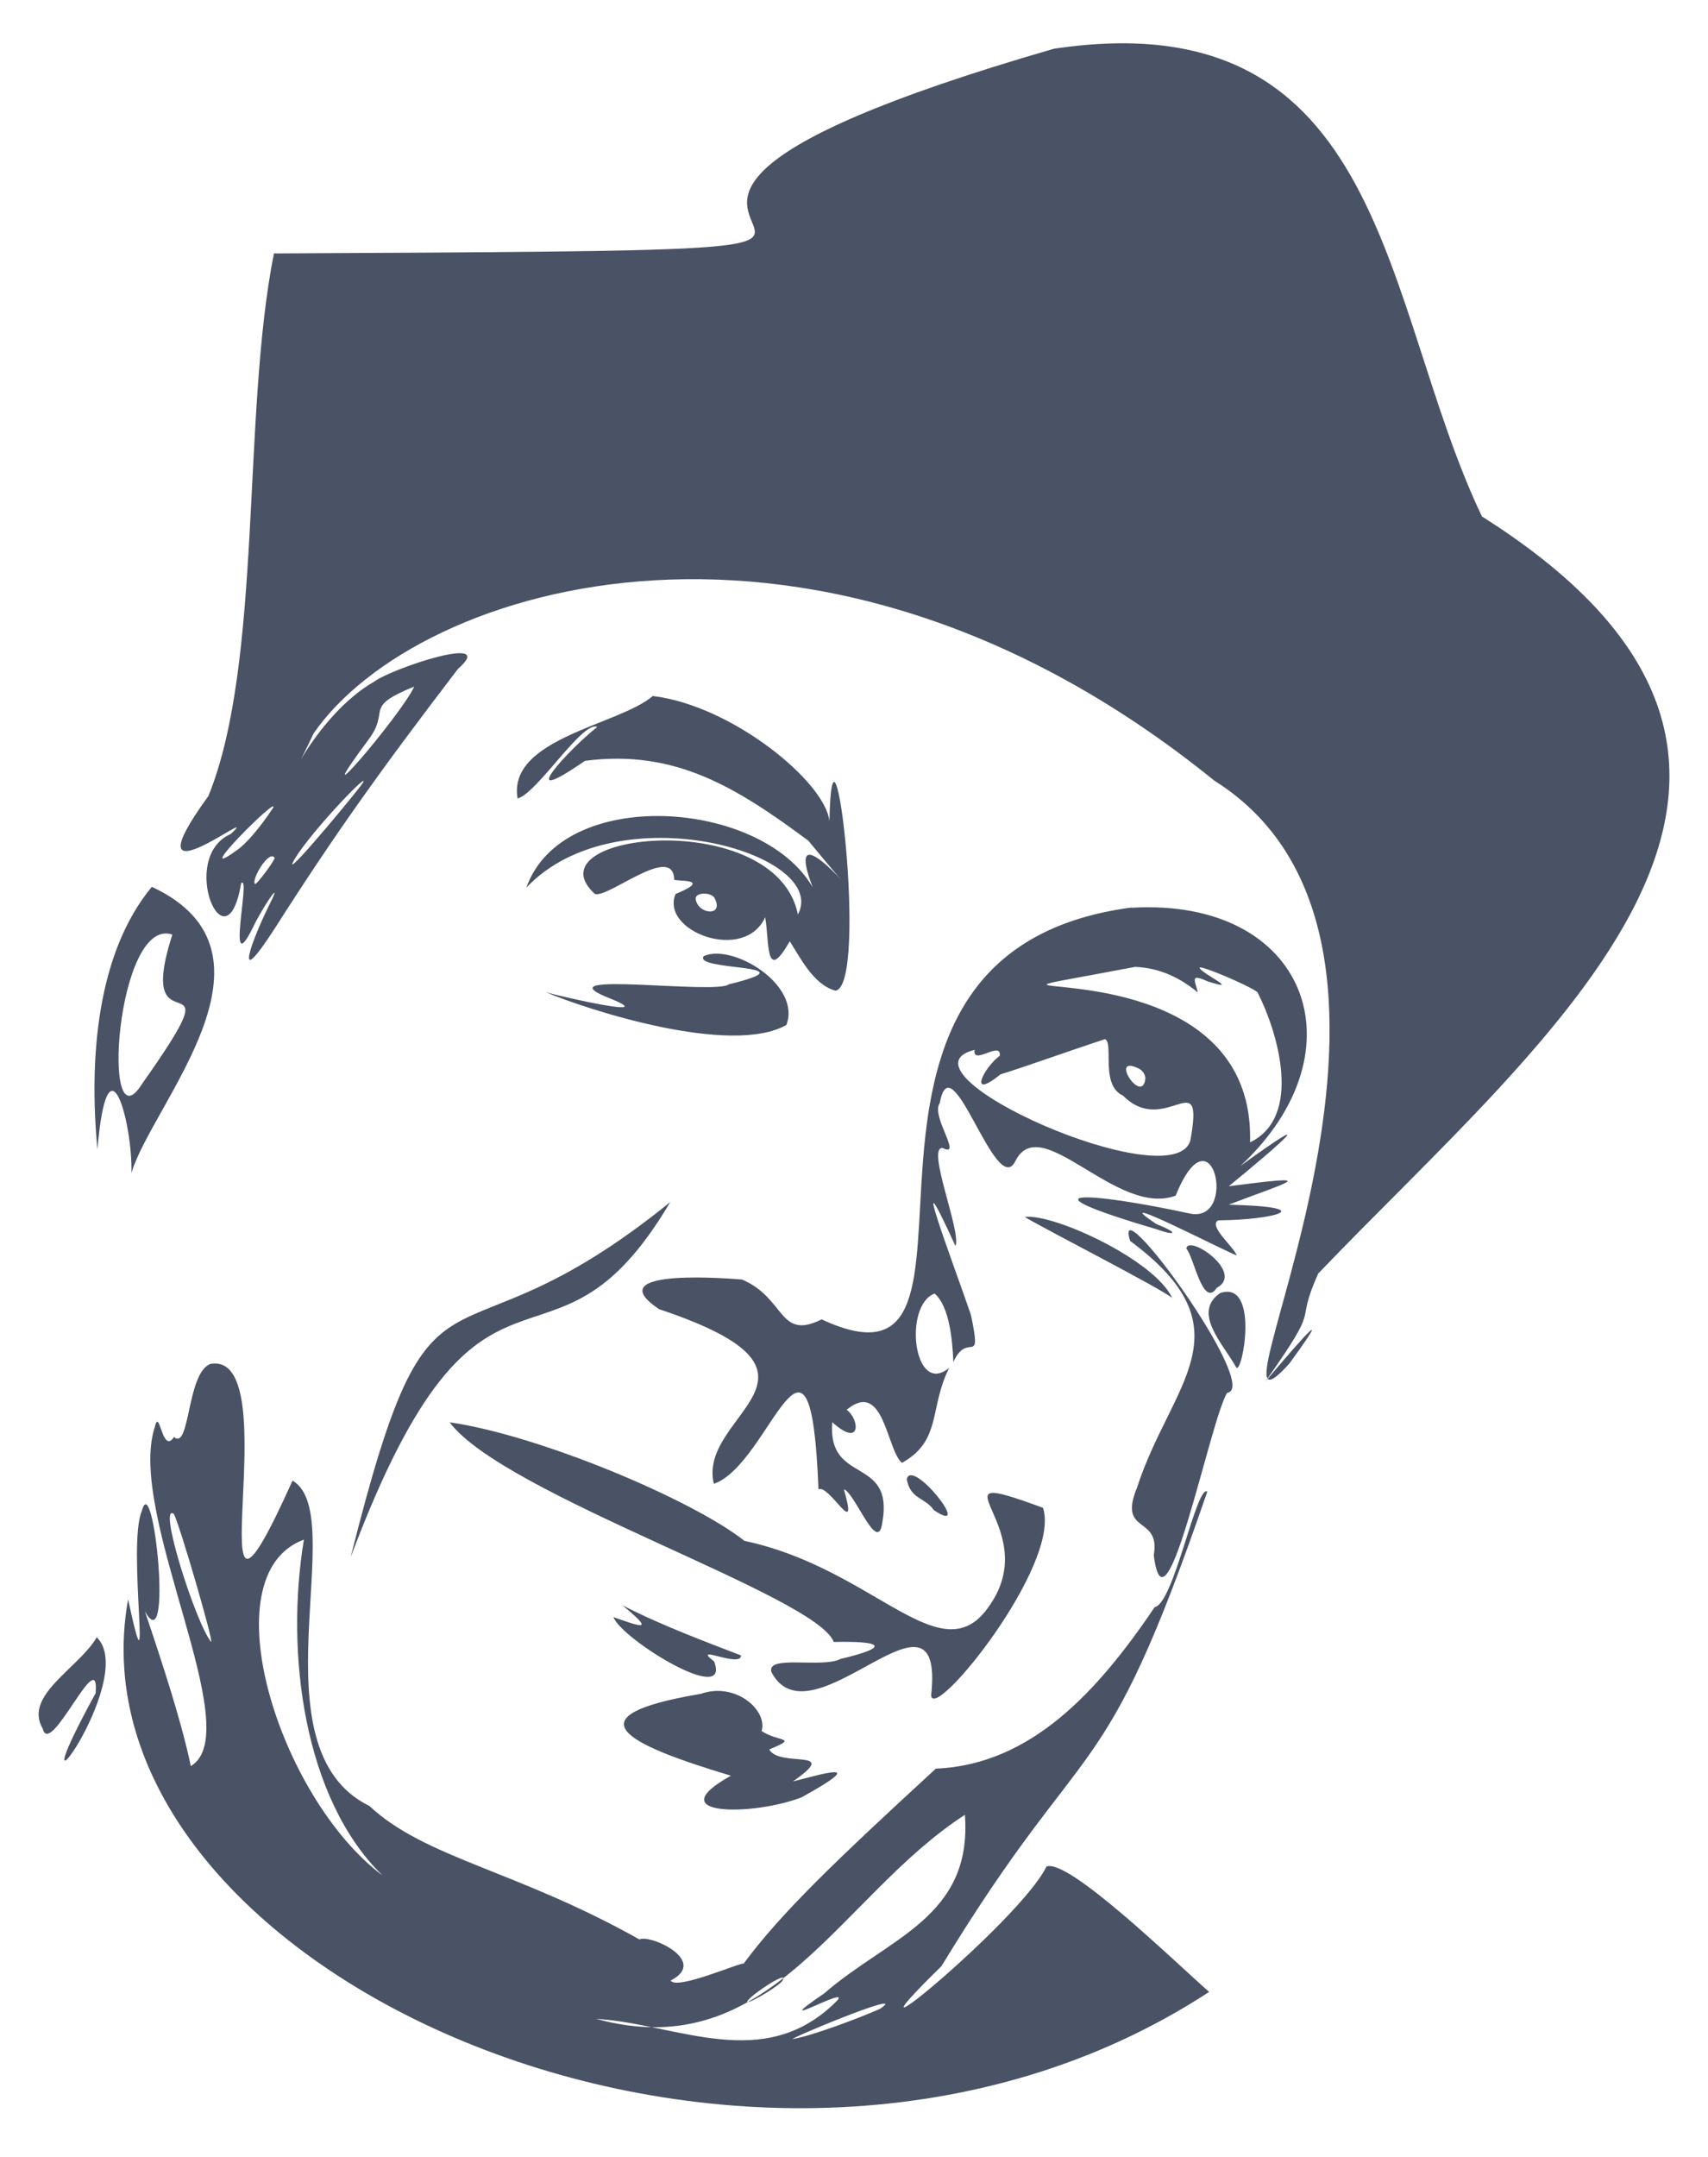 <?xml version="1.0" encoding="UTF-8"?>
<svg id="Calque_1" xmlns="http://www.w3.org/2000/svg" version="1.1" viewBox="0 0 123.08 155.33">
  <!-- Generator: Adobe Illustrator 29.2.0, SVG Export Plug-In . SVG Version: 2.1.0 Build 108)  -->
  <defs>
    <style>
      .st0 {
        fill: #4a5365;
        fill-rule: evenodd;
      }
    </style>
  </defs>
  <path class="st0" d="M75.94,3.51c-50.35,14.58,11.33,14.41-56.2,14.74-2.32,11.61-.8,29.4-4.72,39.07-6.19,8.5,4.18.31,1.62,2.73-3.86,1.67-.34,9.93.74,3.55.75-.73-1.27,7.7,1.03,2.81.91-1.68,1.8-2.89,1.14-1.54-1.37,2.69-2.92,6.9.26,1.97,4.28-6.71,7.56-11.31,13.19-18.67,2.95-2.58-4.65-.09-6.03.91-4.32,2.47-6.66,8.62-4.37,3.73,7.52-10.86,36.41-19.67,64.9,3.4,19.27,12.1-2.05,50.28,5.42,41.97,4.24-5.81-1.14.61-1.74,1.31,4.24-6.01,1.98-3.68,3.81-7.78,16.3-17.03,40.93-36.13,11.8-54.52C99.51,21.97,100.08-.1,75.94,3.51M29.85,49.44c-.99,2.14-8.21,10.46-3.31,3.84,1.65-2.18-.46-2.31,3.31-3.84M47.05,50.11c-2.38,2.09-10.51,3.05-9.75,7.39,1.41-.37,4.69-5.64,5.74-5.15-1.88,1.45-6.28,6.16-.89,2.44,6.51-.86,10.96,1.94,16.1,5.75,6.69,8.11-2.36-3.65.31,3.35-3.67-6.33-18.03-7.34-20.63.03,6.52-6.91,21.9-2.45,19.57,1.93-1.58-7.79-19.46-5.92-14.64-1.48.93.36,5.65-3.68,5.72-1.04-.03.18,2.95-.13.1,1.05-1.12,2.68,4.96,4.98,6.46,1.67.31,1.74-.01,4.87,1.77,1.73.71,1.1,1.71,3.15,3.3,3.56,2.4-.4-.23-22.76-.44-12.2-.28-2.81-6.99-8.33-12.72-9.02M26.17,56.33c.12,0-5.57,6.88-5.08,5.8.77-1.63,5.5-6.63,5.08-5.8M19.67,58.19c-.96,1.44-1.96,2.61-2.6,3.03-3.56,2.6,3.16-4.12,2.6-3.03M19.79,61.77c.01.2-1.31,1.97-1.41,1.88-.31-.23.98-2.49,1.41-1.88M10.94,63.86c-3.96,4.78-4.54,12.38-3.92,18.9.75-8.69,2.55-1.77,2.45,1.71,1.47-4.97,11.7-15.85,1.47-20.61M12.42,67.3c-2.91,9.04,5.02.57-2.19,10.76-2.98,4.76-1.87-12.13,2.19-10.76M51.46,64.61c.81,1.44-1.2,1.26-1.33.11-.03-.43.95-.51,1.33-.11M81.55,65.35c-25.21,3.31-7.53,36.54-22.34,29.66-3.12,1.54-2.57-1.52-5.74-2.87-.31-.02-10.64-.95-5.96,2.14,14.11,4.71,2.69,7.51,3.93,12.57,4.07-1.38,6.97-14.33,7.54.4.76-.42,2.95,3.84,1.83,0,.77.19,2.45,4.78,2.77,2.39.87-4.83-3.97-2.68-3.61-7.23,2.13,1.92,1.97-.24,1.04-.89,2.7-2.23,2.88,2.93,3.99,3.82,2.88-1.61,1.94-3.94,3.4-6.84-2.58,2.12-3.32-4.52-1.05-5.35,1.06.92,1.28,3.3,1.35,4.93,1.05-2.31,2.08.51,1.27-3.38-1.18-3.46-4.76-12.91-1.12-4.98.46-.94-2.14-7.19-.92-7.05,1.48.73-.88-2.32-.21-3.23.83-4.64,4.05,6.99,5.45,4.17,1.84-3.68,7.29,4.07,11.55,2.49,2.67-6.62,4.56,2.15.94,1.27-7.18-1.55-12.52-1.85-2.28,1.16,1.17.44,1.76.34-.04-.38-4.22-2.81,6.19,2.6,5.77,2.23-.22-.6-2.07-2.13-1.32-2.5,4.12-.04,7.37-.97.75-1.13,4.59-1.76,6.63-2.18.01-1.33,3.97-3.25,6.68-5.68.85-1.47,8.93-8.32,4.77-19.34-7.87-18.58M50.71,68.85c-.8,1.1,8,.53,1.81,2.03-.88.76-13.36-.99-8.83.91,4.33,1.7-3.25-.01-4.38-.35,2.97,1.26,13.34,4.63,17.36,2.37,1.09-2.91-3.91-5.9-5.95-4.96M81.83,69.63c1.74.07,3.23.79,4.49,1.84-.24-.95-.58-1.37.74-.79,2.51.8-.57-.62-.62-1,.14-.16,3.41,1.22,4.17,1.76,1.48,2.89,3.28,8.99-.53,10.82.43-15.52-26.62-9.14-8.25-12.64M70.23,75.6c-.18,1.17,1.95-.7,1.81.43-1.17.86-2.32,3.25.07,1.33,1.53-.46,5.18-1.77,7.52-2.53.65.32-.37,3.31,1.3,4.07,3.04,3.06,5.88-2.46,4.85,3.22-1.19,4.24-21.82-4.94-15.55-6.52M81.93,76.89c.36.13.58.41.61.76-.21,1.97-2.59-1.64-.61-.76M48.3,86.56c-16.44,13.31-16.97,1.42-23.03,25.57,9.58-25.49,14.3-10.8,23.03-25.57M73.84,87.63c1.37.84,9.84,5.16,10.63,5.84-1.24-2.71-8.5-6.09-10.63-5.84M81.44,89.36c8.7,6.45,2.92,10.27.5,17.75-1.42,3.44,1.72,1.97,1.2,4.88.84,6.65,4.07-9.77,5.29-11.69,2.52-.34-8.35-15.21-6.99-10.94M85.49,89.92c.53.55,1.19,4.34,2.19,2.82,2.06-1.1-2.09-3.91-2.19-2.82M15.12,98.24c-1.66.68-1.43,6.24-2.58,5.24-.87,1.32-1.04-2.26-1.39-.7-2.06,6.28,6.74,21.93,2.6,24.4-.68-3.27-2.1-7.56-3.31-11.15,2.05,3.71.61-10.44-.22-7.22-1.08,2.44.85,14.86-.99,6.36-4.83,26.86,45.46,49.47,77.9,28.27-2.67-2.36-10.15-9.62-11.72-9.03-1.91,3.94-16.14,15.55-7.57,7.18,10.68-17.55,11.52-11.94,19.16-34.18-.8-.49-2.4,8.05-3.79,8.32-4.1,6.06-8.91,11.35-15.77,11.63-7.37,6.77-11.16,10.41-13.86,14.05-.08-.17-4.83,1.94-5.25,1.21,2.77-1.42-1.49-3.35-2.25-2.96-8.9-4.99-15.43-5.85-19.46-9.61-8.5-4.15-1.33-20.97-5.54-23.43-7.58,16.85-.01-9.62-5.98-8.39M87.93,93.11c-2.07,1.43.25,3.7,1.16,5.37.44.48,1.69-6.31-1.16-5.37M32.4,102.42c3.92,5.24,26.47,12.5,27.68,15.82,3.17-.08,4.41.29.5,1.22-1.34.69-5.43-.34-4.98.97,2.89,5.41,12.52-7.71,11.5,1.65.13,2.02,9.4-9.4,8.06-13.5-8.71-3.22.14,1.29-3.83,7-3.44,5.18-8.24-2.63-17.68-4.62-3.76-2.97-14.78-7.61-21.25-8.54M12.53,109.02c.46.92,2.83,9.06,2.69,9.22-1.1-1.3-3.89-10.08-2.69-9.22M21.9,110.87c-1.36,8.19,0,18.67,5.67,24.19-7.47-5.59-12.53-21.67-5.67-24.19M65.34,106.52c.28,1.47,1.28,1.27,1.96,2.23,2.95,1.96-1.59-3.84-1.96-2.23M6.97,117.9c-1.26,2.2-5.31,4.19-3.89,6.58.53,2.2,4.13-6.26,3.81-2.55-6.41,11.68,3.22-1.01.08-4.03M44.87,115.61c2.21,1.83,1.56,1.63-.66.84.52,1.54,8.51,6.49,7.25,3.19-1.71-1.32,1.94.51,1.94-.43-2.13-.83-5.73-2.15-8.52-3.6M50.47,121.98c-9.47,1.6-5.4,3.61,2.2,5.89-5.28,2.93,1.58,2.91,5.09,1.56,5.16-2.85,1.26-1.6-.62-1.15,3.53-2.45-.95-.95-1.71-2.3,2.2-.91.64-.52-.55-1.33.46-1.46-1.85-3.57-4.4-2.67M69.53,130.67c.56,7.42-5.52,8.86-10.13,12.87-4.47,3.05,2.02-.69.91.54-5.25,5.29-11.54,1.64-17.35,1.3,12.62,3.45,17.46-8.8,26.58-14.7M56.39,142.61c-.06.26-2.12,1.54-2.53,1.57-.26-.19,3.1-2.45,2.53-1.57M63.41,144.66c-1.63.72-4.9,1.93-6.21,2.16-1.06.28,8.62-3.76,6.21-2.16"/>
</svg>